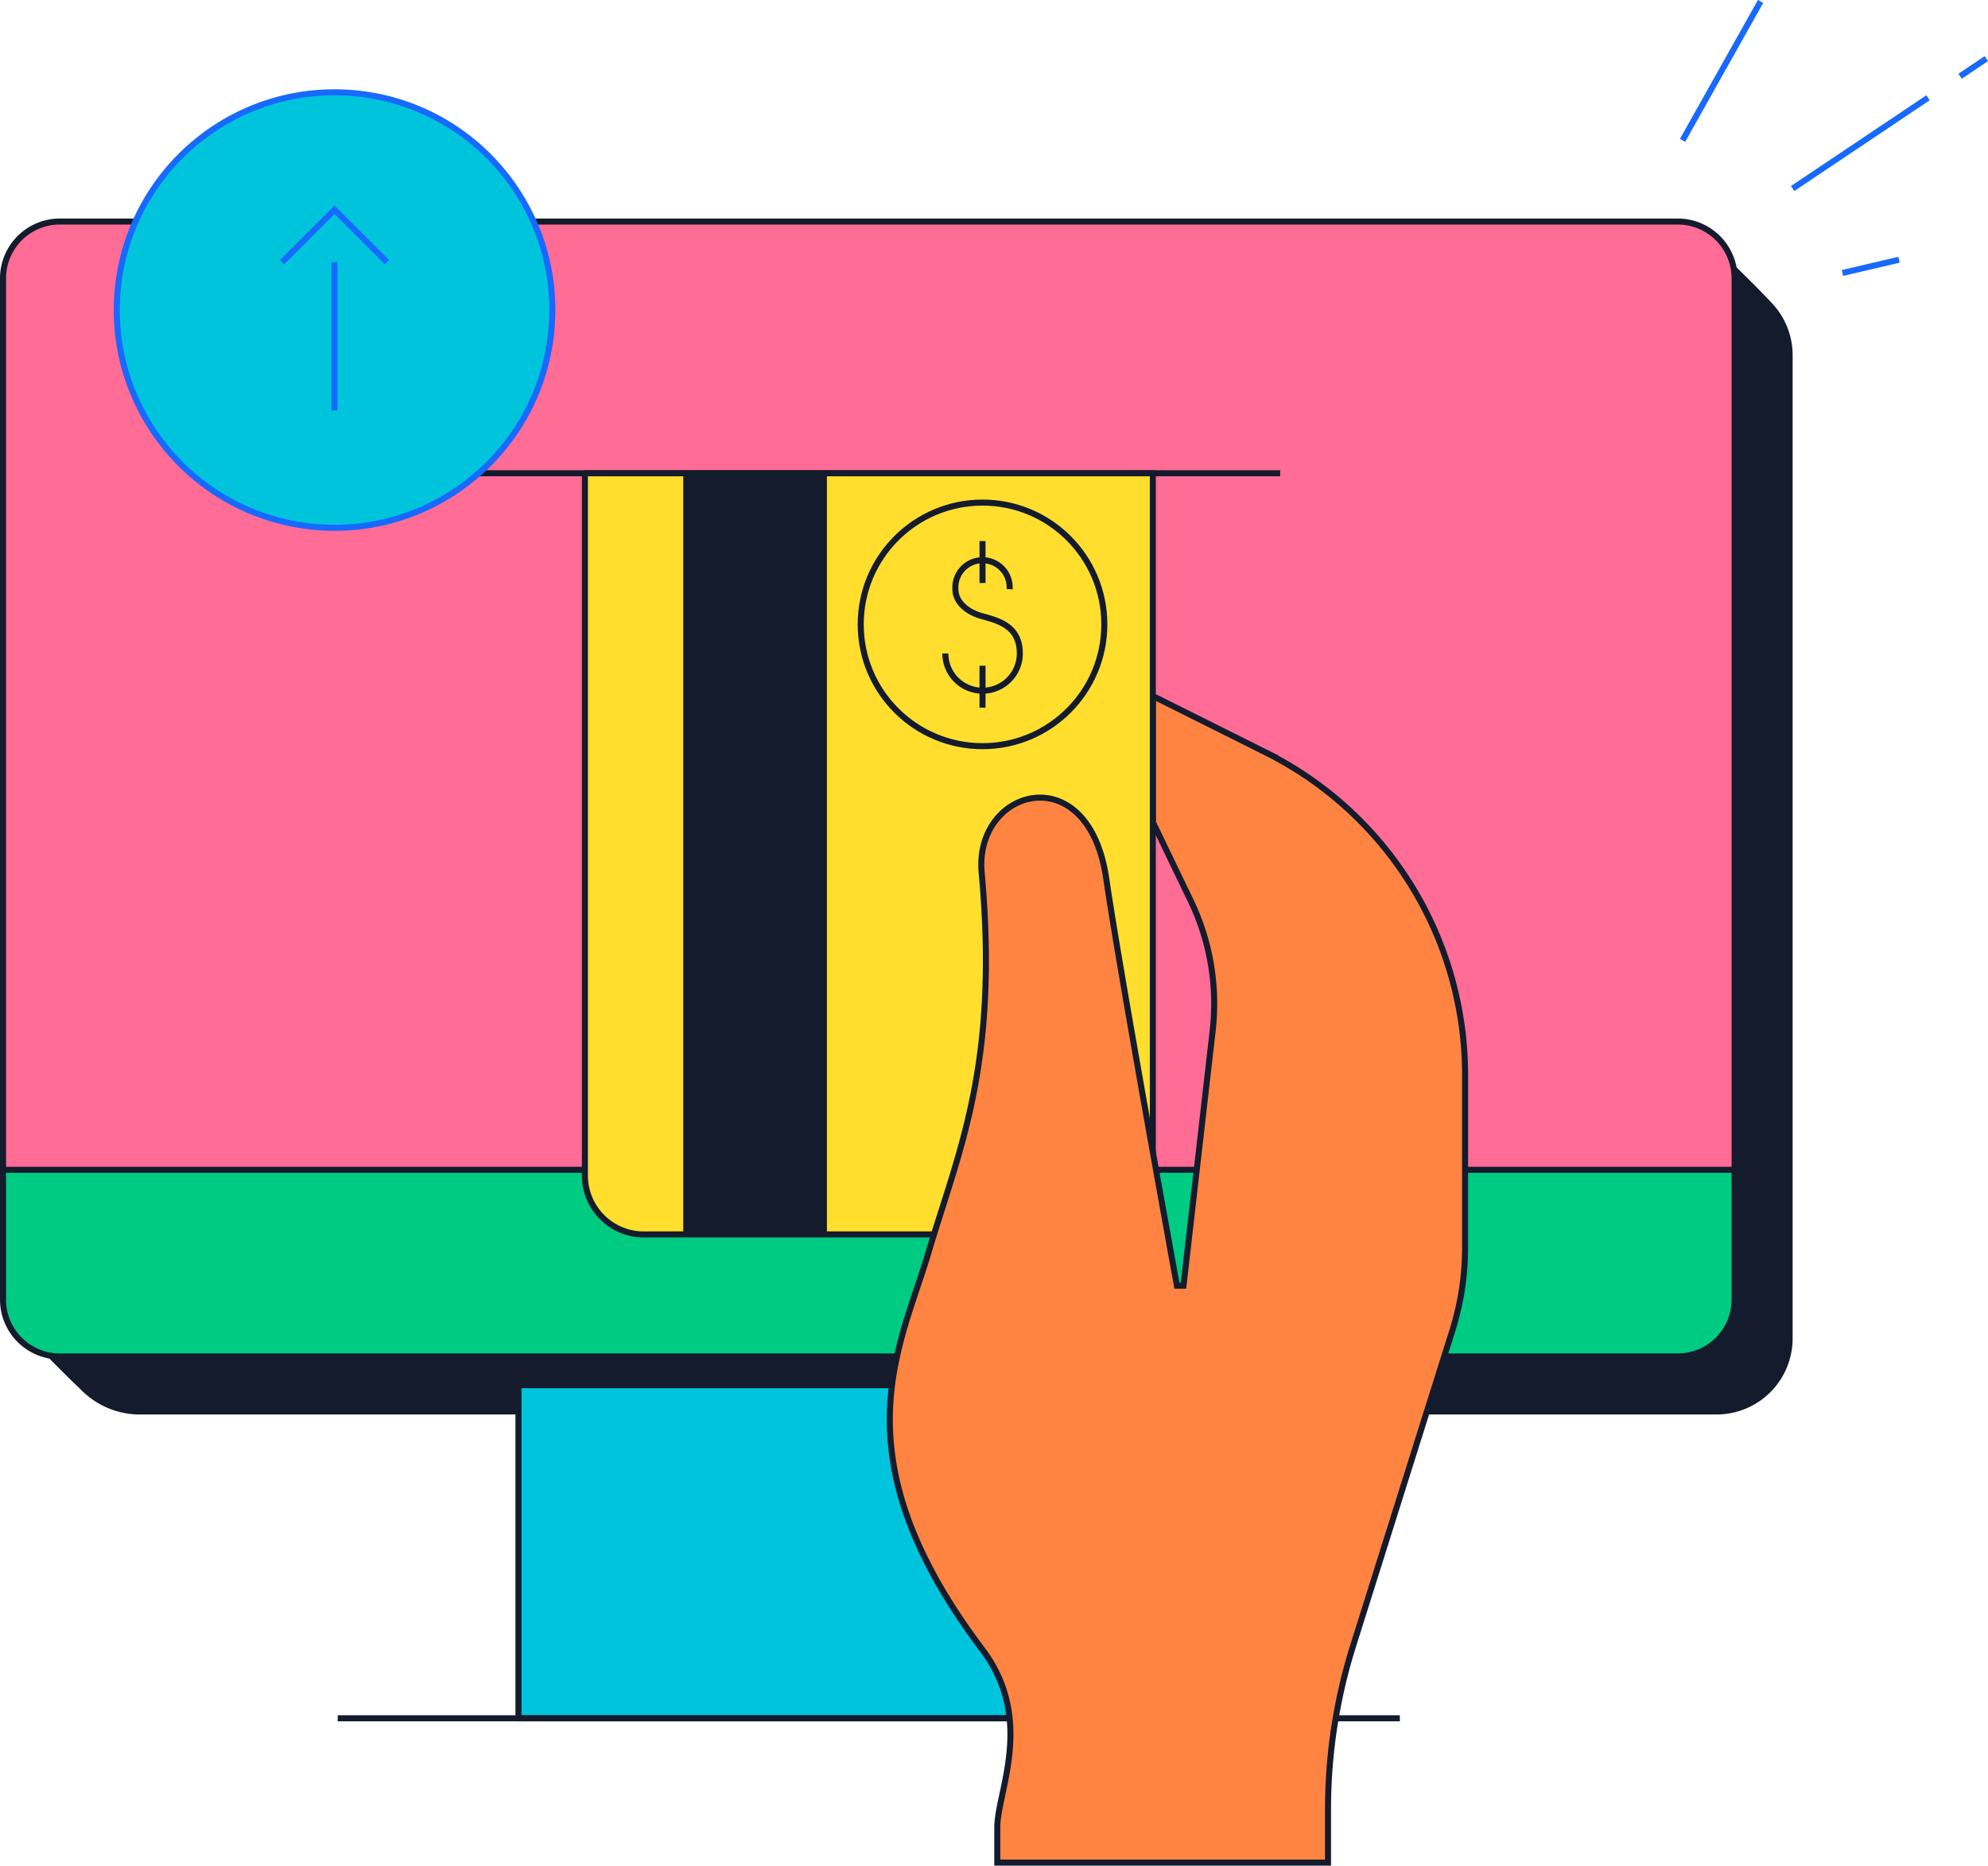 <svg id="Layer_1" data-name="Layer 1" xmlns="http://www.w3.org/2000/svg" viewBox="0 0 329.99 309.73"><defs><style>.cls-1{fill:#131b2c;}.cls-2,.cls-8{fill:#00c4dc;}.cls-2,.cls-3,.cls-4,.cls-5,.cls-6,.cls-7{stroke:#131b2c;}.cls-2,.cls-3,.cls-4,.cls-5,.cls-6,.cls-7,.cls-8,.cls-9{stroke-miterlimit:10;}.cls-3,.cls-9{fill:none;}.cls-4{fill:#00cb83;}.cls-5{fill:#ff6c96;}.cls-6{fill:#ffde2e;}.cls-7{fill:#ff8441;}.cls-8,.cls-9{stroke:#1769ff;}</style></defs><title>card</title><path class="cls-1" d="M284.92,234.83H22.75a13.68,13.68,0,0,1-9.34-4.14c-3.35-3.15-10-10.05-10-10.05L284.53,40.78s7.63,7.31,10,10A12.58,12.58,0,0,1,297.56,59V222.21a12.62,12.62,0,0,1-12.62,12.62Z"/><rect class="cls-2" x="86.06" y="229.97" width="116.32" height="55.31"/><line class="cls-3" x1="56.06" y1="285.27" x2="232.36" y2="285.27"/><path class="cls-4" d="M.5,215.76a9.44,9.44,0,0,0,9.44,9.44H278.49a9.44,9.44,0,0,0,9.44-9.44V194.17H.5Z"/><path class="cls-5" d="M278.49,36.78H9.94A9.44,9.44,0,0,0,.5,46.21v148H287.93v-148A9.44,9.44,0,0,0,278.49,36.78Z"/><line class="cls-3" x1="75.92" y1="78.57" x2="212.5" y2="78.57"/><path class="cls-6" d="M97,78.57h94.36V195.18a9.76,9.76,0,0,1-9.76,9.76H106.85a9.76,9.76,0,0,1-9.76-9.76h0V78.57H97Z"/><rect class="cls-1" x="113.42" y="78.57" width="23.84" height="126.39"/><circle class="cls-3" cx="163.09" cy="103.66" r="20.22"/><path class="cls-7" d="M191.39,115.57l18.67,9.33a59.87,59.87,0,0,1,33.13,53.57v28.66a45.85,45.85,0,0,1-2.11,13.76l-16.44,52.24a90.49,90.49,0,0,0-4.2,27.28v8.82h-54.9v-5.85c0-5.9,6.28-17.89-2.48-29.52-24.34-32.29-13.6-50.08-8.94-65.91,5-16.89,11.73-31.06,8.83-63.07-1.27-14,17.7-19.41,20.68,1,2.36,16.2,11.73,67.57,11.73,67.57h1.09l4.84-42.32a39.46,39.46,0,0,0-3.64-21.58l-6.26-13Z"/><circle class="cls-8" cx="55.53" cy="51.47" r="36.15" transform="translate(-0.34 102.57) rotate(-85.27)"/><line class="cls-9" x1="55.53" y1="43.53" x2="55.53" y2="68.11"/><polyline class="cls-9" points="46.82 43.53 55.53 34.82 64.24 43.53"/><path class="cls-3" d="M167.59,97.82a4.51,4.51,0,1,0-9,0c0,2.25,2.1,3.87,4.51,4.5,2.72.75,6.18,1.67,6.18,6.17a6.18,6.18,0,0,1-12.36,0"/><line class="cls-3" x1="163.09" y1="110.52" x2="163.09" y2="117.49"/><line class="cls-3" x1="163.09" y1="89.83" x2="163.09" y2="96.79"/><line class="cls-9" x1="279.29" y1="23.3" x2="292.24" y2="0.24"/><line class="cls-9" x1="320.04" y1="16.23" x2="297.56" y2="31.3"/><line class="cls-9" x1="329.71" y1="9.73" x2="325.36" y2="12.66"/><line class="cls-9" x1="315.22" y1="43.12" x2="305.83" y2="45.32"/></svg>